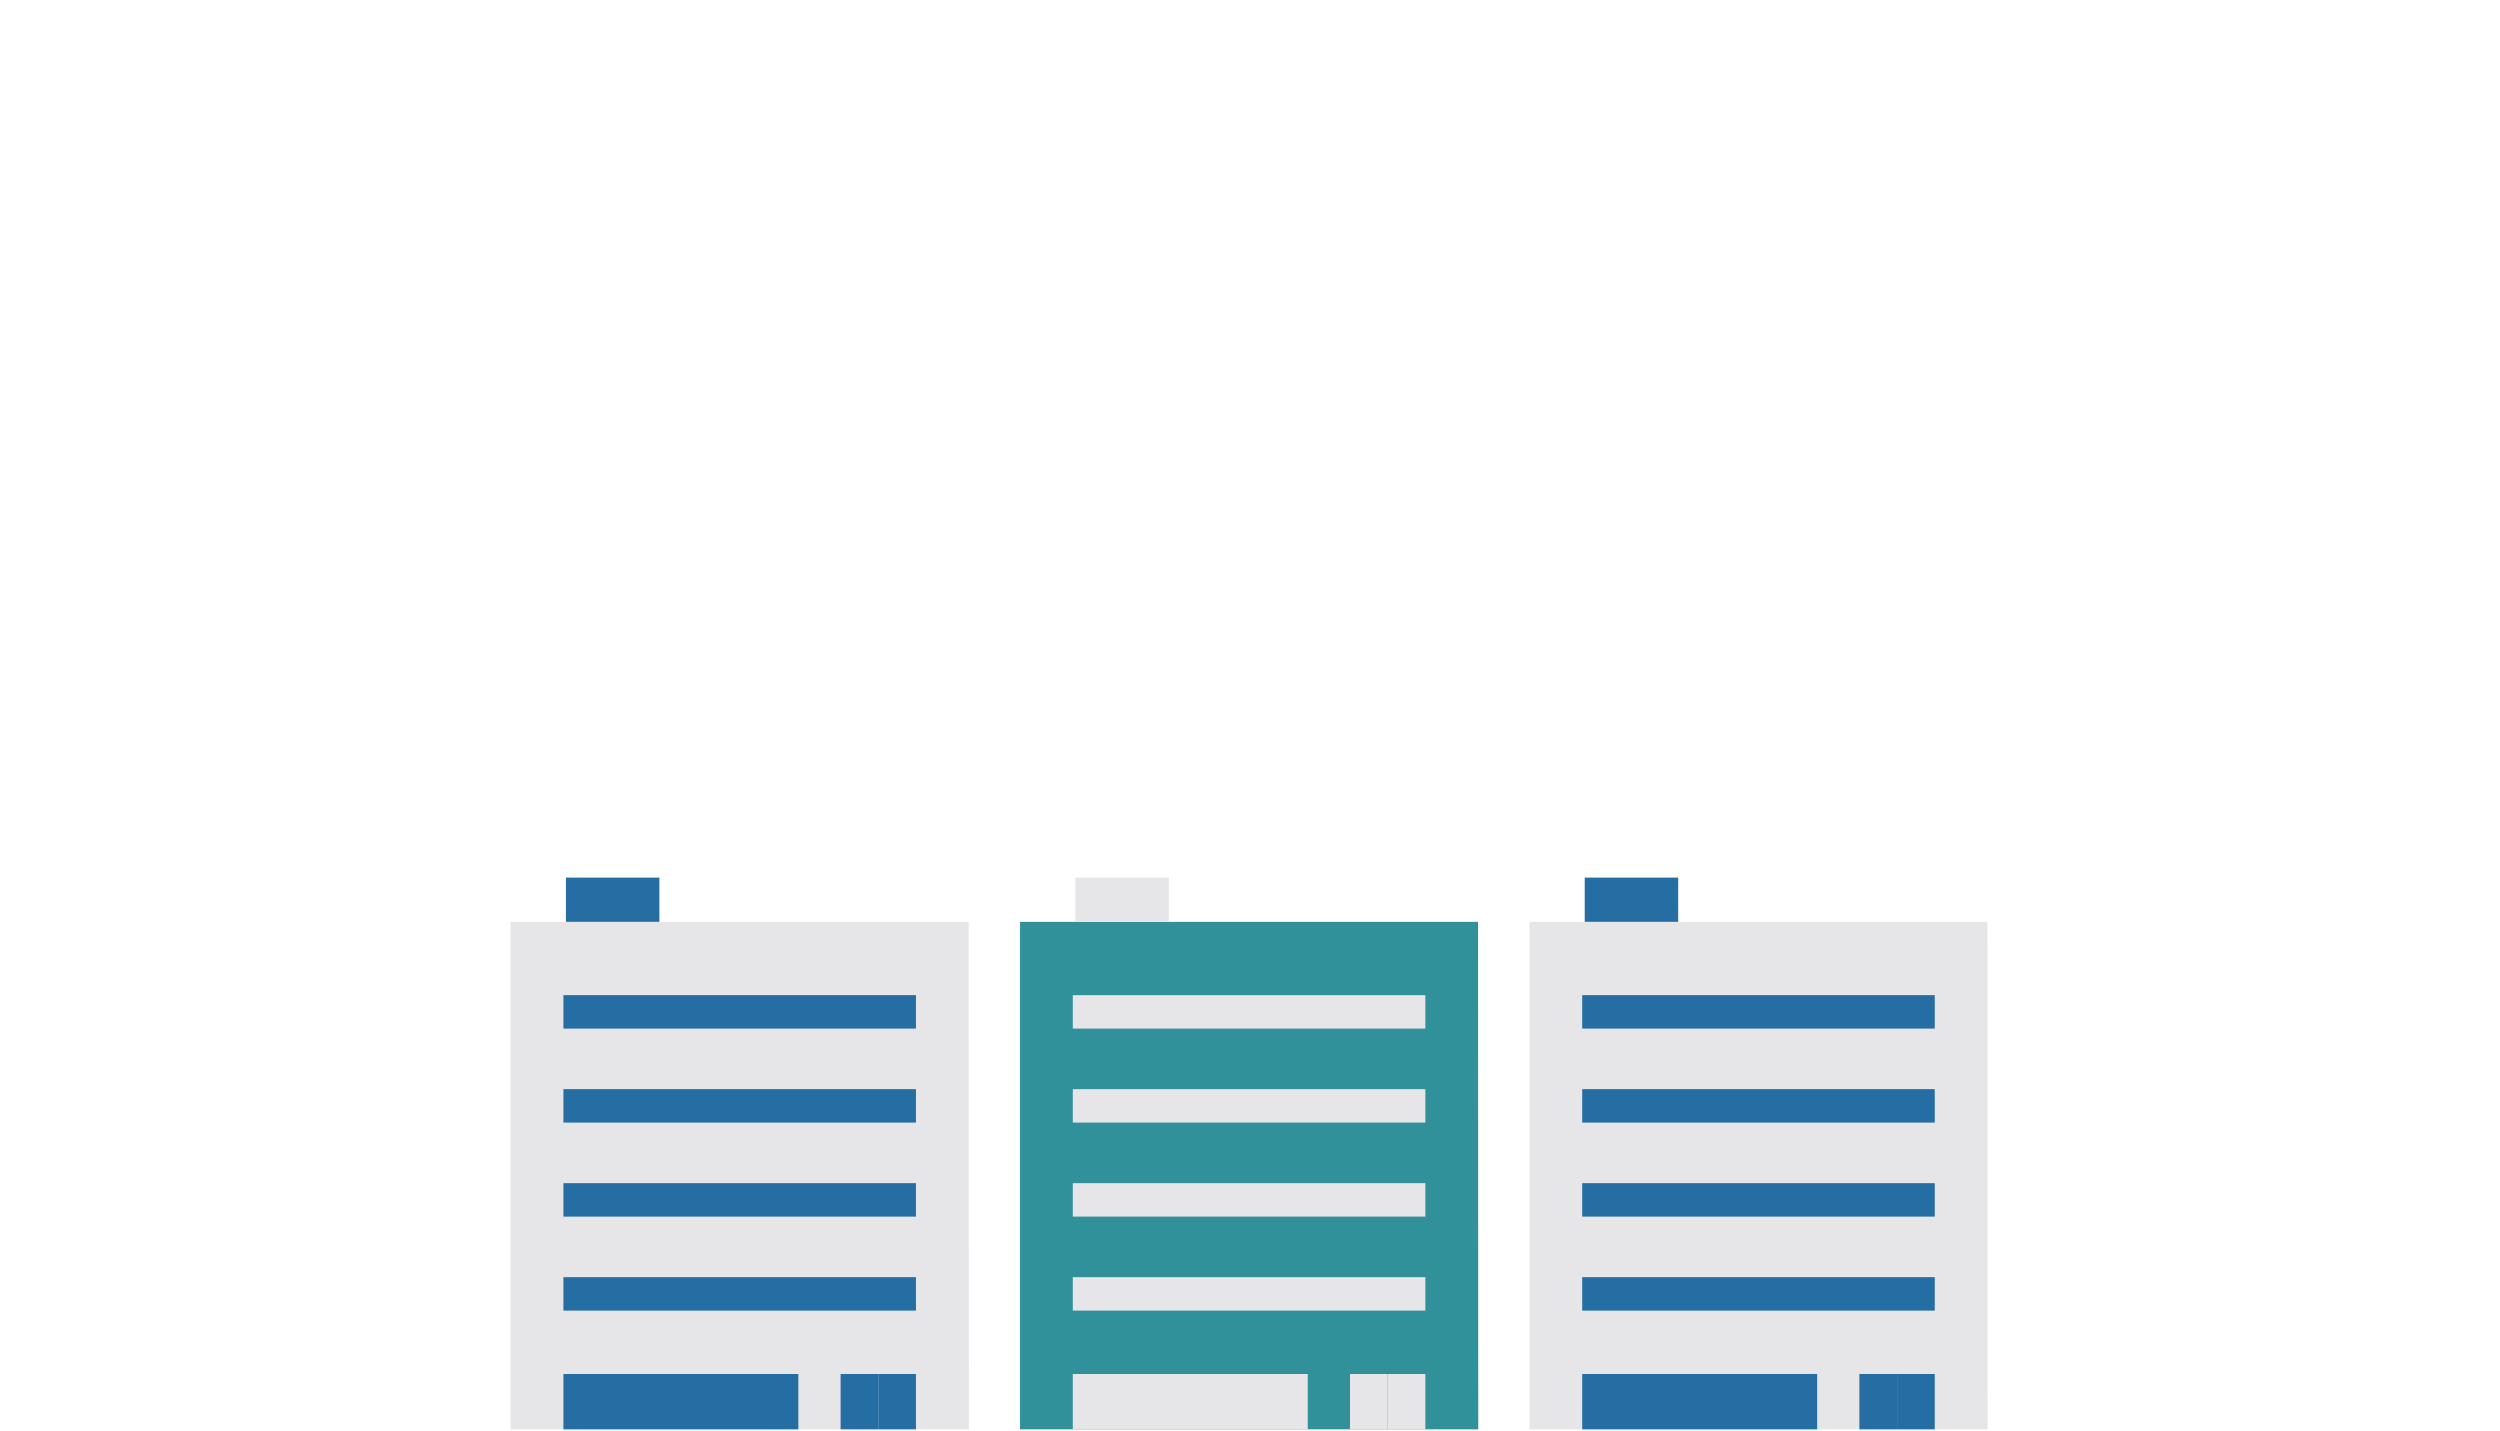 <svg xmlns="http://www.w3.org/2000/svg" xmlns:xlink="http://www.w3.org/1999/xlink" width="470" height="269" viewBox="0 0 470 269">
  <defs>
    <clipPath id="clip-path">
      <rect id="長方形_24518" data-name="長方形 24518" width="470" height="269" transform="translate(793 390)" fill="#bababa" opacity="0.811"/>
    </clipPath>
  </defs>
  <g id="マスクグループ_2794" data-name="マスクグループ 2794" transform="translate(-793 -390)" clip-path="url(#clip-path)">
    <g id="グループ_13722" data-name="グループ 13722" transform="translate(889 554.989)">
      <path id="パス_15556" data-name="パス 15556" d="M0,8.316v95.408H86.143L86.108,8.316Z" fill="#e6e5e8"/>
      <rect id="長方形_24006" data-name="長方形 24006" width="66.277" height="6.287" transform="translate(9.921 22.099)" fill="#246ea3"/>
      <rect id="長方形_24007" data-name="長方形 24007" width="66.277" height="6.287" transform="translate(9.921 39.772)" fill="#246ea3"/>
      <rect id="長方形_24008" data-name="長方形 24008" width="66.277" height="6.287" transform="translate(9.921 57.445)" fill="#246ea3"/>
      <rect id="長方形_24009" data-name="長方形 24009" width="66.277" height="6.287" transform="translate(9.921 75.118)" fill="#246ea3"/>
      <rect id="長方形_24010" data-name="長方形 24010" width="44.168" height="10.4" transform="translate(9.922 93.324)" fill="#246ea3"/>
      <rect id="長方形_24011" data-name="長方形 24011" width="7.083" height="10.4" transform="translate(62.032 93.324)" fill="#246ea3"/>
      <rect id="長方形_24012" data-name="長方形 24012" width="7.082" height="10.4" transform="translate(69.115 93.324)" fill="#246ea3"/>
      <rect id="長方形_24013" data-name="長方形 24013" width="17.572" height="8.316" transform="translate(10.393 0)" fill="#246ea3"/>
      <path id="パス_15557" data-name="パス 15557" d="M95.767,8.316v95.408H181.91l-.036-95.408Z" fill="#30919b"/>
      <rect id="長方形_24014" data-name="長方形 24014" width="66.277" height="6.287" transform="translate(105.688 22.099)" fill="#e6e5e8"/>
      <rect id="長方形_24015" data-name="長方形 24015" width="66.277" height="6.287" transform="translate(105.688 39.772)" fill="#e6e5e8"/>
      <rect id="長方形_24016" data-name="長方形 24016" width="66.277" height="6.287" transform="translate(105.688 57.445)" fill="#e6e5e8"/>
      <rect id="長方形_24017" data-name="長方形 24017" width="66.277" height="6.287" transform="translate(105.688 75.118)" fill="#e6e5e8"/>
      <rect id="長方形_24018" data-name="長方形 24018" width="44.169" height="10.4" transform="translate(105.688 93.324)" fill="#e6e5e8"/>
      <rect id="長方形_24019" data-name="長方形 24019" width="7.082" height="10.4" transform="translate(157.799 93.324)" fill="#e6e5e8"/>
      <rect id="長方形_24020" data-name="長方形 24020" width="7.083" height="10.4" transform="translate(164.881 93.324)" fill="#e6e5e8"/>
      <rect id="長方形_24021" data-name="長方形 24021" width="17.573" height="8.316" transform="translate(106.16 0)" fill="#e6e5e8"/>
      <path id="パス_15558" data-name="パス 15558" d="M191.533,8.316v95.408h86.143l-.035-95.408Z" fill="#e6e5e8"/>
      <rect id="長方形_24022" data-name="長方形 24022" width="66.277" height="6.287" transform="translate(201.455 22.099)" fill="#246ea3"/>
      <rect id="長方形_24023" data-name="長方形 24023" width="66.277" height="6.287" transform="translate(201.455 39.772)" fill="#246ea3"/>
      <rect id="長方形_24024" data-name="長方形 24024" width="66.277" height="6.287" transform="translate(201.455 57.445)" fill="#246ea3"/>
      <rect id="長方形_24025" data-name="長方形 24025" width="66.277" height="6.287" transform="translate(201.455 75.118)" fill="#246ea3"/>
      <rect id="長方形_24026" data-name="長方形 24026" width="44.169" height="10.4" transform="translate(201.455 93.324)" fill="#246ea3"/>
      <rect id="長方形_24027" data-name="長方形 24027" width="7.083" height="10.4" transform="translate(253.565 93.324)" fill="#246ea3"/>
      <rect id="長方形_24028" data-name="長方形 24028" width="7.083" height="10.4" transform="translate(260.648 93.324)" fill="#246ea3"/>
      <rect id="長方形_24029" data-name="長方形 24029" width="17.572" height="8.316" transform="translate(201.927 0)" fill="#246ea3"/>
    </g>
  </g>
</svg>
